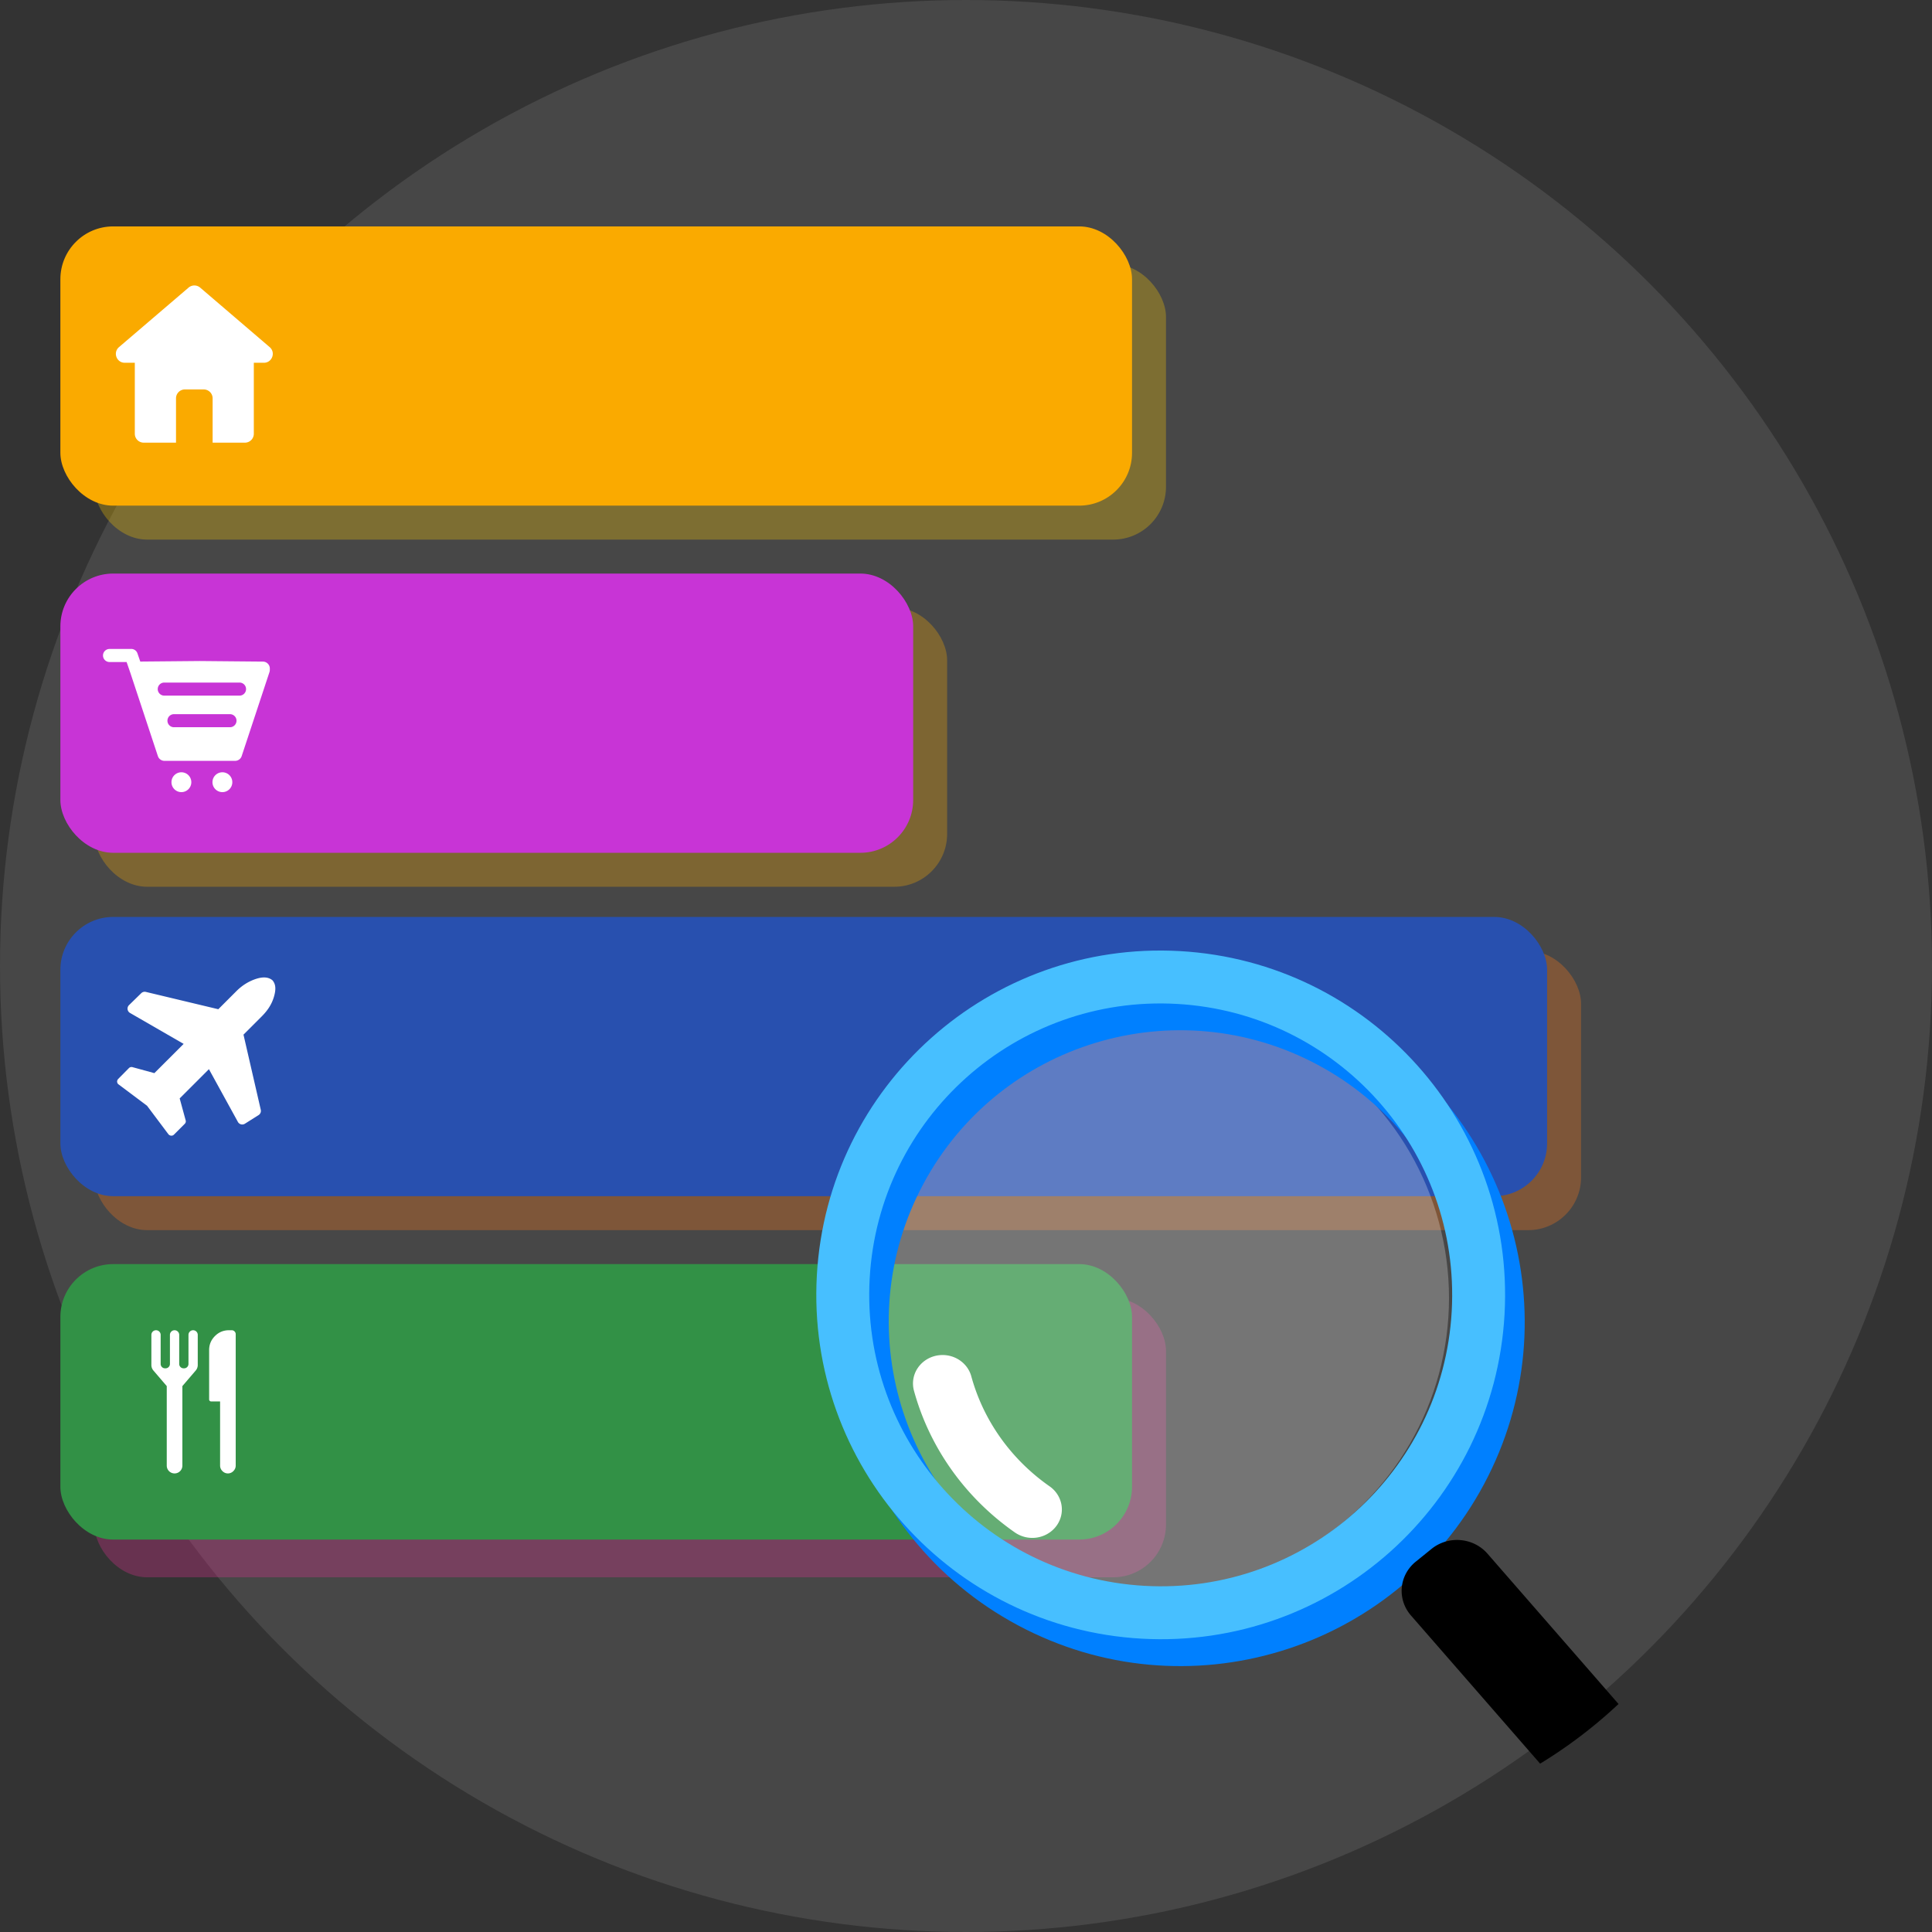 <svg xmlns="http://www.w3.org/2000/svg" width="512" height="512" fill="none"><rect width="100%" height="100%" fill="#333333" stroke="none"/><g clip-path="url(#a)"><circle cx="256" cy="256" r="256" fill="#fff" fill-opacity=".1"/><rect width="226" height="74" x="25" y="161" fill="#FAAA00" fill-opacity=".3" rx="14"/><rect width="284" height="73" x="25" y="70" fill="#FAC800" fill-opacity=".3" rx="14"/><rect width="284" height="74" x="25" y="344" fill="#E33095" fill-opacity=".3" rx="14"/><rect width="394" height="74" x="25" y="252" fill="#FF7819" fill-opacity=".3" rx="14"/><rect width="226" height="74" x="16" y="152" fill="#C834D6" rx="14"/><rect width="284" height="74" x="16" y="60" fill="#FAAA00" rx="14"/><rect width="284" height="73" x="16" y="335" fill="#329146" rx="14"/><rect width="394" height="74" x="16" y="243" fill="#2850AF" rx="14"/><path fill="#fff" d="M49.975 76.218a2.36 2.36 0 0 1 3.068 0l18.419 15.77c1.664 1.425.656 4.151-1.535 4.151h-2.662v18.812a2.359 2.359 0 0 1-2.359 2.359h-8.558v-11.745a2.359 2.359 0 0 0-2.359-2.359h-4.985a2.359 2.359 0 0 0-2.36 2.359v11.745h-8.557a2.359 2.359 0 0 1-2.36-2.359V96.139h-2.656c-2.192 0-3.199-2.728-1.533-4.152l18.437-15.769z"/><path fill="#fff" fill-rule="evenodd" d="m34.557 178.353-1.003-2.91h-4.526a1.73 1.73 0 0 1 0-3.462h5.6a1.732 1.732 0 0 1 1.795 1.161l.75 2.179 15.77-.143 16.723.152a1.841 1.841 0 0 1 1.834 2.016c.023.247-.003.502-.086.752l-7.367 22.273a1.843 1.843 0 0 1-1.803 1.263l-.07.001h-18.46l-.072-.001a1.843 1.843 0 0 1-1.803-1.263l-7.282-22.018zm8.976 5.995h19.943a1.73 1.73 0 0 0 0-3.462H43.533a1.731 1.731 0 0 0 0 3.462zm2.53 8.375h14.884a1.73 1.73 0 1 0 0-3.461H46.063a1.731 1.731 0 0 0 0 3.461zm12.874 17.199a2.63 2.63 0 1 1-.001-5.26 2.63 2.63 0 0 1 .001 5.26zm-10.865 0a2.63 2.63 0 1 1-.002-5.26 2.63 2.63 0 0 1 .002 5.26zm19.715 49.515c1.916-.637 3.393-.518 4.43.36.879 1.037.966 2.408.36 4.428s-1.716 3.63-3.232 5.147l-4.818 4.817 4.58 19.916a1.313 1.313 0 0 1-.58 1.405l-3.629 2.289a1.314 1.314 0 0 1-1.852-.479l-7.678-13.977-7.75 7.75 1.585 5.804c.1.339.02.648-.24.928l-2.872 2.872a.934.934 0 0 1-.688.269h-.06a1.08 1.08 0 0 1-.719-.39l-5.656-7.539-7.541-5.655c-.22-.14-.35-.369-.39-.688-.019-.259.07-.509.27-.748l2.873-2.902a.934.934 0 0 1 .688-.269c.12 0 .2.01.24.03l5.805 1.586 7.752-7.75-14.21-8.199a1.314 1.314 0 0 1-.26-2.078l3.237-3.16a1.313 1.313 0 0 1 1.223-.337l19.197 4.589 4.788-4.788c1.516-1.516 3.232-2.593 5.147-3.231z" clip-rule="evenodd"/><path fill="#fff" d="M48.332 388.404v-21.076l3.538-4.128c.347-.405.537-.92.537-1.453v-7.992a1.229 1.229 0 1 0-2.458 0v7.706c0 .641-.52 1.16-1.16 1.16h-.137a1.16 1.16 0 0 1-1.16-1.16v-7.706a1.229 1.229 0 1 0-2.459 0v7.706c0 .641-.52 1.16-1.16 1.16h-.137a1.16 1.16 0 0 1-1.16-1.16v-7.706a1.229 1.229 0 1 0-2.459 0v7.992c0 .533.19 1.048.538 1.453l3.537 4.128v21.076a2.07 2.07 0 0 0 4.14 0zm9.994-17.009h-2.379a.501.501 0 0 1-.368-.156.502.502 0 0 1-.156-.368v-13.104c0-1.441.514-2.675 1.54-3.701 1.026-1.027 2.26-1.54 3.702-1.54h.753c.284 0 .53.104.737.311.207.208.311.454.311.737v34.806c0 .568-.208 1.059-.622 1.474a2.014 2.014 0 0 1-1.448.62 2.012 2.012 0 0 1-1.447-.62 2.014 2.014 0 0 1-.623-1.474v-16.985z"/><circle cx="307" cy="344" r="77" fill="#fff" fill-opacity=".25"/><path fill="#0080FF" fill-rule="evenodd" d="M355.8 269.815c-44.456-23.779-99.756-7.034-123.512 37.397-23.757 44.434-6.977 99.733 37.478 123.512 44.456 23.78 99.755 7.033 123.511-37.399 23.756-44.431 6.978-99.731-37.477-123.51zm-6.61 12.362c37.624 20.125 51.826 66.927 31.719 104.532-20.107 37.608-66.908 51.779-104.533 31.653-37.626-20.126-51.825-66.928-31.719-104.533 20.107-37.606 66.909-51.777 104.533-31.652z" clip-rule="evenodd"/><path fill="#000" d="m375.191 413.857 4.193-3.391c2.132-1.723 4.889-2.559 7.666-2.322 2.777.236 5.345 1.525 7.139 3.583l34.739 39.849a126.868 126.868 0 0 1-20.777 15.81l-34.234-39.269c-1.795-2.059-2.669-4.717-2.431-7.392.239-2.674 1.572-5.145 3.705-6.868z"/><path fill="#47BFFF" fill-rule="evenodd" d="M312.688 252.05c-50.328-2.841-93.406 35.646-96.217 85.962-2.811 50.316 35.707 93.41 86.034 96.251 50.327 2.84 93.406-35.646 96.217-85.962 2.811-50.317-35.706-93.41-86.034-96.251zm-.784 13.999c42.596 2.404 75.195 38.876 72.815 81.461-2.379 42.586-38.838 75.157-81.432 72.753-42.595-2.404-75.193-38.875-72.814-81.461 2.379-42.585 38.836-75.158 81.431-72.753z" clip-rule="evenodd"/><path fill="#fff" d="M280.447 403.637c-1.079 1.901-2.957 3.262-5.156 3.737a8.117 8.117 0 0 1-6.335-1.256c-13.154-9.189-22.605-22.465-26.748-37.571a7.307 7.307 0 0 1 1.084-6.126c1.258-1.796 3.259-2.984 5.495-3.263 3.922-.486 7.615 1.909 8.62 5.59 3.213 11.716 10.541 22.012 20.741 29.141 3.206 2.237 4.191 6.411 2.299 9.748z"/></g><defs><clipPath id="a"><path fill="#fff" d="M0 0h512v512H0z"/></clipPath></defs></svg>